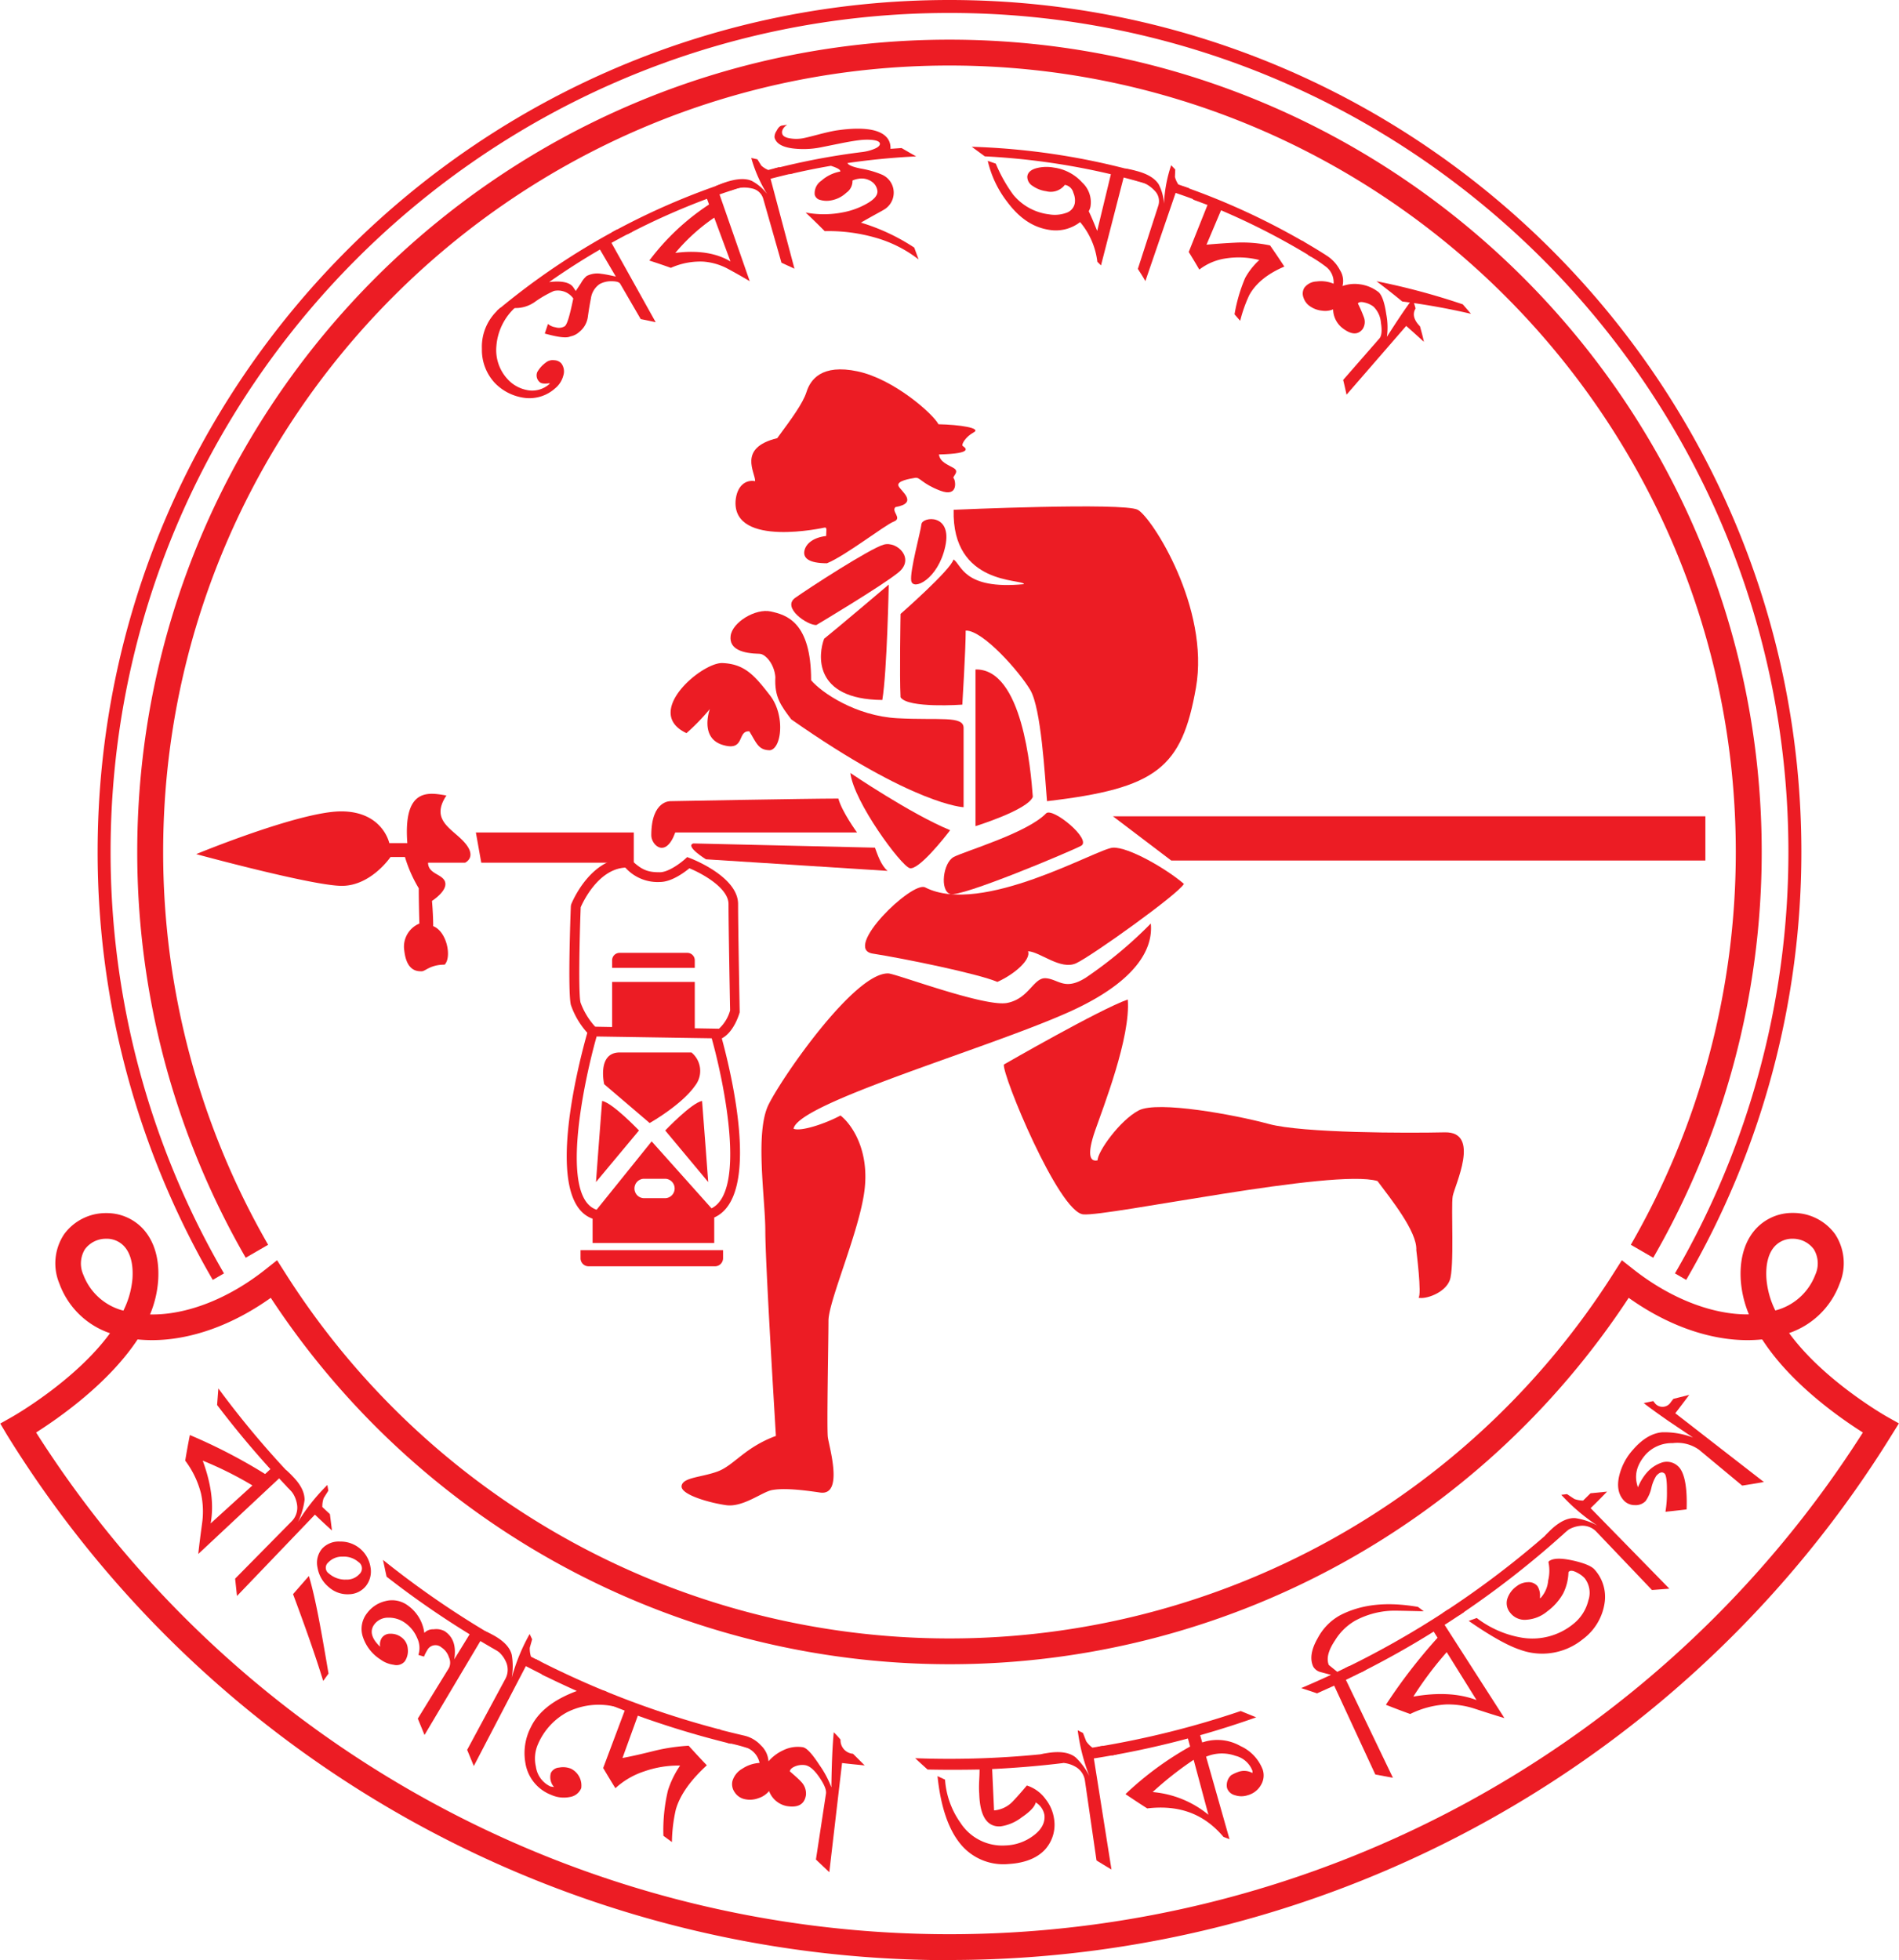 <svg id="Layer_1" data-name="Layer 1" xmlns="http://www.w3.org/2000/svg" viewBox="0 0 359.07 370.59"><defs><style>.cls-1{fill:#ec1c24;}</style></defs><path class="cls-1" d="M198.84,127.49s-17.29,3.86-16.81-5c.24-3,2-4.11,3.7-3.78.08-1.61-3.38-6.28,4.18-8.13,2.66-3.62,4.83-6.51,5.55-8.77s2.82-5.31,9.65-3.86,14.24,8,15.29,10c4,.08,8.2.72,6.67,1.53s-2.41,2.33-2.09,2.57,2.5,1.45-4.5,1.61c.24,1.45,1.56,1.85,2.79,2.57s-.34,1.61,0,1.93,1,3.7-2.55,2.34-3.78-2.58-4.74-2.42-3.55.57-3.14,1.53,3.86,3.22-.57,4c-.88.81,1.37,2.09-.32,2.74s-9.09,6.43-12.63,7.88c-3.46,0-4.58-1-4.26-2.41s1.85-2.5,4.1-2.74C199.16,128.14,199.4,127.38,198.84,127.49Z" transform="translate(-42.95 -27.74)"/><path class="cls-1" d="M197.31,145.91c-1.69.08-6.59-3.29-4-5.14s14.16-9.34,16.73-10.06,5.95,2.66,2.82,5.23S197.31,145.91,197.31,145.91Z" transform="translate(-42.95 -27.74)"/><path class="cls-1" d="M215.25,137.55c-.3-1.79,1.77-9.25,1.93-10.7s5.87-2.09,4.51,4.18S215.57,139.48,215.25,137.55Z" transform="translate(-42.95 -27.74)"/><path class="cls-1" d="M223.27,124.12s32.15-1.43,34.81,0,13.67,18.57,11,33.67-7.35,19-28.16,21.42c-.41-4.9-1.11-17.53-3.15-21s-9-11.36-12.22-11.25c0,3.54-.64,14-.64,14s-10.29.75-11.68-1.39c-.21-4,0-15.76,0-15.76s9.54-8.36,10-10.29c1.55.86,1.77,5.79,13.34,4.66C236.4,137.14,222.9,138.53,223.27,124.12Z" transform="translate(-42.95 -27.74)"/><path class="cls-1" d="M211,138.26s-10.18,8.63-12.22,10.24c-1.07,2.79-2.25,11.47,11,11.58C210.68,154.72,211,138.26,211,138.26Z" transform="translate(-42.95 -27.74)"/><path class="cls-1" d="M186.57,151.35c-3.11-.07-5.79-.81-5.47-3.39s4.72-5.25,7.61-4.61,7.61,1.93,7.61,13c2,2.36,8.46,6.75,16.29,7.18s12.54-.53,12.54,1.82v15s-9.35-.32-32.59-16.61c-1.92-2.58-3.21-4.18-3-8C189.35,153.21,187.64,151.37,186.57,151.35Z" transform="translate(-42.95 -27.74)"/><path class="cls-1" d="M179.55,153.1c-3.88-.16-15.12,9.34-6.8,13.25a40.25,40.25,0,0,0,4.42-4.56s-2,5.41,2.38,6.77,2.71-2.72,5.09-2.55c1.36,2.21,1.7,3.57,3.91,3.57,2.21-.34,2.89-6.63,0-10.36S183.79,153.27,179.55,153.1Z" transform="translate(-42.95 -27.74)"/><path class="cls-1" d="M227.4,154.31v29.62s9.88-3.05,10.84-5.54C237.86,173.23,236.24,154.12,227.4,154.31Z" transform="translate(-42.95 -27.74)"/><path class="cls-1" d="M203.74,173.88s11.43,7.76,18.87,10.82c-1,1.32-6,7.66-7.66,7.17S204.39,179.35,203.74,173.88Z" transform="translate(-42.95 -27.74)"/><polygon class="cls-1" points="119.84 163.1 91 163.1 89.98 157.39 119.84 157.39 119.84 163.1"/><polygon class="cls-1" points="221.46 162.69 322.46 162.69 322.46 154.33 210.44 154.33 221.46 162.69"/><path class="cls-1" d="M240.75,181.52c1.2-1.24,8.77,5,6.6,6.14s-22.75,9.79-24.74,9.11-1.34-5.92.66-7S237.11,185.27,240.75,181.52Z" transform="translate(-42.95 -27.74)"/><path class="cls-1" d="M217.88,195.51c-2.47-1.26-15.72,11.61-9.91,12.52s19.81,3.76,23.57,5.35c3.29-1.48,6.37-4.21,5.8-5.8,2.28.11,6.15,3.64,9.1,2.27s19.35-13.09,20.37-15c-3.3-2.85-10.47-7-13.42-6.85S228.58,201,217.88,195.51Z" transform="translate(-42.95 -27.74)"/><path class="cls-1" d="M210.94,211.78c1.48.07,18.21,6.38,22.42,5.58s5-4.89,7.39-4.67,3.53,2.4,7.51-.11a80.71,80.71,0,0,0,12.29-10.24c.23,2.62,0,9.78-15.47,16.73S193.87,236.25,193,241.14c1.36.57,5.91-.91,8.87-2.5,1.94,1.48,5.47,6.26,4.56,14s-6.83,21.05-6.83,24.81-.34,20.25-.12,22,3.08,11.15-1.48,10.47-7.28-.8-9.1-.46-5.46,3.3-8.65,2.85-8.65-2-8.42-3.64,3.76-1.6,6.83-2.74,5.12-4.55,11-6.71c-.23-4-2-32.64-2-38.76s-2-18.57.61-23.87S204.61,211.51,210.94,211.78Z" transform="translate(-42.95 -27.74)"/><path class="cls-1" d="M232.77,229c-.4,1.83,10.34,27.89,15,28.33s47.48-8.74,55.64-6.3c2.44,3.27,7.55,9.59,7.34,13.06,0,0,1.08,8.53.41,9,1.34.34,5-.89,5.91-3.29s.22-13.88.56-15.88,5.4-12.26-1.51-12.1-26.86.16-33.26-1.58-21-4.43-24.58-2.57-7.8,7.81-7.8,9.44c-1.51.35-2-1.17-.47-5.59s6.76-17.7,6.18-24.81C250.91,218.55,232.77,229,232.77,229Z" transform="translate(-42.95 -27.74)"/><path class="cls-1" d="M208.39,188c.45,1.21,1.14,3.37,2.39,4.39l-34.35-2.19s-4-2.47-2.39-3Z" transform="translate(-42.95 -27.74)"/><path class="cls-1" d="M170.63,185.13H205s-2.85-3.9-3.53-6.41c-6,0-31.69.49-31.69.49s-3.68-.26-3.68,6.45C166.08,187.48,168.81,190.17,170.63,185.13Z" transform="translate(-42.95 -27.74)"/><path class="cls-1" d="M123.89,190.84h7s2.28-1,0-3.7-6.71-4.21-3.53-9c-3.3-.57-8.19-1.59-7.39,9h-3.41s-1.25-6-9.1-6-27.41,8.08-27.41,8.08,22,6,27.53,6,9.21-5.45,9.21-5.45h2.73a25.65,25.65,0,0,0,2.61,5.91c0,2.84.12,6.67.12,6.67a4.73,4.73,0,0,0-2.85,5.16c.46,4,2.62,3.86,3.3,3.86s1.59-1.25,4.32-1.25c1.37-1.36.47-6.24-2.16-7.28,0-2.27-.23-4.77-.23-4.77s2.85-1.81,2.51-3.46S123.89,193.06,123.89,190.84Z" transform="translate(-42.95 -27.74)"/><path class="cls-1" d="M179.43,224.06l.21-.12c2.21-1.31,3.13-4.66,3.17-4.8l0-.13v-.13c0-.15-.3-15.67-.3-20.22,0-5.18-8.73-8.54-9.1-8.68l-.52-.2-.42.38c-.76.69-3.1,2.49-4.77,2.49-2.16,0-3.4-.34-5.52-2.46l-.27-.27h-.38c-7,0-10.44,8.45-10.58,8.81l-.06.3c-.07,1.66-.6,16.21,0,18.69a15.17,15.17,0,0,0,3.11,5.28c-1.41,4.94-8.56,31.77,1,35.15v4.59h23v-4.82C186.87,254,181.28,230.83,179.43,224.06Zm-26.68-24.79c.43-1,3.33-7.22,8.44-7.5a8.18,8.18,0,0,0,6.54,2.72c2.18,0,4.57-1.77,5.57-2.59,2.46,1,7.4,3.73,7.4,6.76,0,4.34.27,18.57.3,20.12a7.38,7.38,0,0,1-2.1,3.45l-4.58-.08v-8.77H158.69v8.53l-3.2-.06a13.68,13.68,0,0,1-2.77-4.57C152.31,215.6,152.51,205.66,152.75,199.27Zm16.06,55h-4.19a1.84,1.84,0,0,1,0-3.67h4.19a1.84,1.84,0,0,1,0,3.67Zm8.66,1.9-11.3-12.64-10.41,12.92v0c-7-2.28-2.53-23.8,0-32.75l21.76.34C180,232.92,184,253,177.47,256.2Z" transform="translate(-42.95 -27.74)"/><path class="cls-1" d="M174.38,233a4.51,4.51,0,0,0-.69-6.28H160.13c-4.34,0-2.94,6-2.94,6l8.6,7.34S171.83,236.66,174.38,233Z" transform="translate(-42.95 -27.74)"/><path class="cls-1" d="M168.73,241.47l8.13,9.75s-.85-11.54-1.16-15.33C173.76,236.2,168.73,241.47,168.73,241.47Z" transform="translate(-42.95 -27.74)"/><path class="cls-1" d="M156.8,235.89c-.31,3.79-1.16,15.33-1.16,15.33l8.13-9.75S158.74,236.2,156.8,235.89Z" transform="translate(-42.95 -27.74)"/><path class="cls-1" d="M172.91,210.72h1.41V209.3a1.41,1.41,0,0,0-1.41-1.41H160.1a1.41,1.41,0,0,0-1.41,1.41v1.42h14.22Z" transform="translate(-42.95 -27.74)"/><path class="cls-1" d="M154.25,264.09h-1.53v1.53a1.52,1.52,0,0,0,1.53,1.53h23.89a1.53,1.53,0,0,0,1.53-1.53v-1.53H154.25Z" transform="translate(-42.95 -27.74)"/><path class="cls-1" d="M222.48,398.33A209.42,209.42,0,0,1,44.29,299.05L43,296.88l2.23-1.26c.13-.07,11.92-6.77,18.52-15.82a15.51,15.51,0,0,1-9.57-9.38,9.94,9.94,0,0,1,.89-9.33,9.76,9.76,0,0,1,8-4A9.36,9.36,0,0,1,69.93,260c1.51,1.61,3.25,4.61,2.93,9.76a20.29,20.29,0,0,1-1.54,6.49c6.93.15,14.91-3,21.89-8.56L95.34,266l1.46,2.29a148.71,148.71,0,0,0,251.36,0l1.46-2.29,2.13,1.68c6.88,5.44,14.75,8.57,21.58,8.56h.31a20.56,20.56,0,0,1-1.54-6.49c-.31-5.15,1.42-8.15,2.93-9.76a9.36,9.36,0,0,1,6.9-2.93,9.78,9.78,0,0,1,8,4,10,10,0,0,1,.88,9.33,15.51,15.51,0,0,1-9.57,9.38c6.61,9.07,18.39,15.75,18.52,15.82l2.24,1.26-1.35,2.17a209.39,209.39,0,0,1-178.19,99.28ZM49.78,298.57a204.65,204.65,0,0,0,345.41,0c-4.26-2.69-13.61-9.19-19-17.54h-.05l0-.06c-.9.09-1.82.14-2.76.14-7.3,0-15.2-2.82-22.47-8a153.6,153.6,0,0,1-256.76,0c-7.27,5.18-15.16,8-22.47,8a27.36,27.36,0,0,1-2.75-.14l0,.06h0C63.39,289.38,54,295.88,49.78,298.57ZM63,261.94a4.92,4.92,0,0,0-4,2,5.18,5.18,0,0,0-.28,4.84,11,11,0,0,0,7.56,6.75A16.65,16.65,0,0,0,68,269.43c.17-2.7-.39-4.81-1.61-6.1A4.47,4.47,0,0,0,63,261.94Zm318.89,0a4.49,4.49,0,0,0-3.33,1.39c-1.22,1.29-1.77,3.4-1.61,6.1a16.48,16.48,0,0,0,1.68,6.07,11,11,0,0,0,7.56-6.75,5.15,5.15,0,0,0-.29-4.84A4.92,4.92,0,0,0,381.93,261.94Z" transform="translate(-42.95 -27.74)"/><path class="cls-1" d="M361.78,269.72l-2.12-1.23a158.52,158.52,0,0,0,21.45-79.68c0-87.46-71.16-158.62-158.63-158.62S63.86,101.35,63.86,188.81A158.51,158.51,0,0,0,85.3,268.49l-2.12,1.23a161,161,0,0,1-21.77-80.91c0-88.81,72.25-161.07,161.07-161.07S383.56,100,383.56,188.81A160.93,160.93,0,0,1,361.78,269.72Z" transform="translate(-42.95 -27.74)"/><path class="cls-1" d="M355.55,265.53l-4.24-2.45a148.6,148.6,0,0,0,19.85-74.27c0-82-66.69-148.68-148.68-148.68S73.8,106.83,73.8,188.81a148.7,148.7,0,0,0,19.85,74.27l-4.24,2.45A153.49,153.49,0,0,1,68.9,188.81c0-84.68,68.9-153.57,153.58-153.57s153.58,68.89,153.58,153.57A153.49,153.49,0,0,1,355.55,265.53Z" transform="translate(-42.95 -27.74)"/><path class="cls-1" d="M98.63,307.36a174.26,174.26,0,0,1-14.39-17.12L84,293.37q4.77,6.28,10.08,12.13l-1,.92a102.67,102.67,0,0,0-14.23-7.37c-.32,1.6-.61,3.21-.88,4.84a17.42,17.42,0,0,1,3,6.27,16.07,16.07,0,0,1,.21,5.46c-.27,2-.53,3.93-.74,5.92l15.29-14.3c1,1.1,2.07,2.18,3.11,3.26Zm-17.35-3.47a68.45,68.45,0,0,1,9.4,4.69l-7.9,7.18C83.43,312.18,82.88,308.25,81.28,303.89Z" transform="translate(-42.95 -27.74)"/><path class="cls-1" d="M105.33,314l-1.43-1.34a4.76,4.76,0,0,1,.25-1.68l.88-1.41-.18-1.08a36.89,36.89,0,0,0-5.56,7,13.17,13.17,0,0,0,1.25-4.19c0-1.36-.66-2.77-2.09-4.27A17.8,17.8,0,0,0,97,305.62l.22,3.19a5.47,5.47,0,0,1,1.89,3.35,3.66,3.66,0,0,1-1,3.19L87.41,326.2l.35,3.28L102.5,314.1q1.59,1.53,3.22,3Z" transform="translate(-42.95 -27.74)"/><path class="cls-1" d="M108.94,329.15a4.19,4.19,0,0,0,3.2-1.56A4.45,4.45,0,0,0,113,324a5.71,5.71,0,0,0-5.75-4.81,4.29,4.29,0,0,0-3.36,1.3,4.13,4.13,0,0,0-.91,3.59,6.08,6.08,0,0,0,2.16,3.74A5.29,5.29,0,0,0,108.94,329.15Zm-3.87,15c-1.36-8-2.42-14.12-3.71-18.45l-3,3.43c2.19,5.87,4.14,11.34,5.7,16.41Zm3.17-17.76a4.71,4.71,0,0,1-3.11-1.17,1.3,1.3,0,0,1-.11-2.08,3.56,3.56,0,0,1,2.69-1.1,4.23,4.23,0,0,1,3,1,1.45,1.45,0,0,1,.19,2.31A3.2,3.2,0,0,1,108.24,326.37Z" transform="translate(-42.95 -27.74)"/><path class="cls-1" d="M136.37,337.1a172.61,172.61,0,0,1-21-14.44c.22,1,.44,2.12.68,3.17a170.87,170.87,0,0,0,15.7,10.89l-2.91,4.74c.41-2.52-.2-4.27-1.83-5.34a3.39,3.39,0,0,0-2.07-.34,2.25,2.25,0,0,0-1.76.68,7.54,7.54,0,0,0-3.08-5.16,5,5,0,0,0-4.33-.84,6,6,0,0,0-3.37,2.21,4.8,4.8,0,0,0-.87,4.44,8,8,0,0,0,3.36,4.37,5.29,5.29,0,0,0,2.48,1,2.05,2.05,0,0,0,2.13-.66,3.51,3.51,0,0,0,.55-2.4,2.88,2.88,0,0,0-1.28-2.19,3.21,3.21,0,0,0-2-.61,1.88,1.88,0,0,0-1.6.74,2.31,2.31,0,0,0-.34,1.71c-1.67-1.57-2-3-1.11-4.21a3.22,3.22,0,0,1,2.61-1.28,5.23,5.23,0,0,1,3.23,1,6.55,6.55,0,0,1,2.27,2.85,4.29,4.29,0,0,1,.23,3.19l1.06.32a8.18,8.18,0,0,1,.61-1.2,1.74,1.74,0,0,1,2.71-.52,3.45,3.45,0,0,1,1.4,1.87,2.34,2.34,0,0,1,0,2l-5.89,9.57,1.27,3.1L133.78,338c1.23.73,2.47,1.45,3.72,2.15C137.11,339.12,136.73,338.11,136.37,337.1Z" transform="translate(-42.95 -27.74)"/><path class="cls-1" d="M145.1,341.85l-1.75-.9a5,5,0,0,1-.23-1.68l.45-1.6-.47-1a36.43,36.43,0,0,0-3.39,8.27,12.89,12.89,0,0,0,0-4.37c-.34-1.32-1.4-2.48-3.19-3.52a19.9,19.9,0,0,0-1.79-.91l1.1,3a5.43,5.43,0,0,1,2.74,2.68,3.62,3.62,0,0,1-.08,3.36l-7.21,13.39,1.26,3.06,9.84-18.89c1.31.67,2.61,1.34,3.93,2C145.92,343.77,145.5,342.81,145.1,341.85Z" transform="translate(-42.95 -27.74)"/><path class="cls-1" d="M157.74,347.62q-6.9-2.82-13.54-6.23l1.21,2.93c2.18,1.09,4.39,2.12,6.61,3.12-4.28,1.6-7.25,3.81-8.72,6.89a10.67,10.67,0,0,0-1,6.76,7.75,7.75,0,0,0,4.89,6,5.76,5.76,0,0,0,3.48.4,2.76,2.76,0,0,0,2.18-1.68,3.55,3.55,0,0,0-1.92-3.67,4,4,0,0,0-2.27-.22,1.88,1.88,0,0,0-1.54,1,2.81,2.81,0,0,0,.59,2.68l-.66-.1a4.85,4.85,0,0,1-2.77-3.75,6.76,6.76,0,0,1,.37-4.2,12.47,12.47,0,0,1,5.48-6.07,13.32,13.32,0,0,1,9-1.1Z" transform="translate(-42.95 -27.74)"/><path class="cls-1" d="M179.22,354.76A170.62,170.62,0,0,1,157,347.31l1.5,2.84,2.57,1L157,362q1.13,1.92,2.31,3.82a14.92,14.92,0,0,1,5.45-3.18,19.54,19.54,0,0,1,6.79-1.1,17.9,17.9,0,0,0-2.3,4.69,32.5,32.5,0,0,0-.86,8.59L170,376a29.4,29.4,0,0,1,.74-6.16c.81-2.8,2.81-5.55,5.86-8.35-1.17-1.22-2.31-2.46-3.44-3.7a36,36,0,0,0-6.34.93c-2,.5-4.07,1-6.17,1.39l2.9-8a172.9,172.9,0,0,0,17.59,5.31Z" transform="translate(-42.95 -27.74)"/><path class="cls-1" d="M204.24,359.31a2.56,2.56,0,0,1-2.36-2.68,18.62,18.62,0,0,0-1.28-1.39c-.24,2.53-.4,6-.45,10.42a19.15,19.15,0,0,0-2.26-4.23c-1.38-2.11-2.39-3.23-3.15-3.36a6.23,6.23,0,0,0-3.7.58,8.13,8.13,0,0,0-2.78,2.09,4.51,4.51,0,0,0-1.42-3,6.13,6.13,0,0,0-3.12-1.85c-1.67-.39-3.32-.79-5-1.23l1.82,2.6a31.31,31.31,0,0,1,3.83,1,3.93,3.93,0,0,1,2.2,2.78,6.58,6.58,0,0,0-3.24,1.08,4,4,0,0,0-1.89,2.35,2.63,2.63,0,0,0,.42,2.11,3,3,0,0,0,2,1.33,4.52,4.52,0,0,0,2.51-.21,4.28,4.28,0,0,0,2-1.34,4.47,4.47,0,0,0,3.35,2.84q3.23.53,3.62-2.09a3.17,3.17,0,0,0-.88-2.48c-.37-.42-1.1-1.08-2.17-2,.08-.43.47-.74,1.16-1a3.61,3.61,0,0,1,1.73-.17c.84.14,1.71.87,2.65,2.23s1.4,2.4,1.3,3.15l-1.9,12.47,2.53,2.39,2.41-20.64c1.43.17,2.85.31,4.28.45Z" transform="translate(-42.95 -27.74)"/><path class="cls-1" d="M241.36,359.24a174.6,174.6,0,0,1-25.36.91c.77.72,1.55,1.43,2.34,2.14,3.27.07,6.56.06,9.83,0,0,.18,0,.82-.06,1.9s-.06,2,0,2.67c.12,4.22,1.46,6.31,4,6.18a8.47,8.47,0,0,0,4-1.69c1.59-1.08,2.48-2,2.68-2.84a3.46,3.46,0,0,1,1.65,2.41c.14,1.45-.57,2.78-2.19,3.94a9.21,9.21,0,0,1-5.12,1.78,9.42,9.42,0,0,1-8.56-4.26,16,16,0,0,1-2.93-8.18l-1.42-.66c.58,5.64,2,9.9,4.23,12.69a10.47,10.47,0,0,0,9.22,3.92c3.05-.18,5.37-1.11,6.87-2.72a7,7,0,0,0,1.72-5.8,7.82,7.82,0,0,0-1.61-3.75,7,7,0,0,0-3.54-2.57c-.84,1-1.7,2-2.57,2.91a5.51,5.51,0,0,1-3.63,1.8l-.36-7.82c4.49-.22,9-.59,13.45-1.14Z" transform="translate(-42.95 -27.74)"/><path class="cls-1" d="M251.44,357.83l-1.93.32a4.78,4.78,0,0,1-1.18-1.21l-.6-1.55-1-.52a36.42,36.42,0,0,0,2.2,8.66,12.72,12.72,0,0,0-2.58-3.52c-1.06-.87-2.61-1.16-4.66-.94-.63.08-1.29.19-2,.34.89.59,1.77,1.17,2.68,1.75a5.41,5.41,0,0,1,3.8.53,3.61,3.61,0,0,1,1.93,2.74l2.18,15.05c.94.58,1.88,1.15,2.83,1.71l-3.33-21c1.45-.22,2.89-.48,4.34-.74Z" transform="translate(-42.95 -27.74)"/><path class="cls-1" d="M277.55,351.23a170.5,170.5,0,0,1-27.1,6.77c.91.55,1.83,1.08,2.76,1.62q7.25-1.29,14.36-3.2l.41,1.52a60.8,60.8,0,0,0-12.22,9c1.35.91,2.72,1.82,4.11,2.7,6-.71,10.72,1,14.42,5.39l1.14.43L271,359.85l.66-.23a7.65,7.65,0,0,1,4.91.08,4.59,4.59,0,0,1,3.2,2.85l0,.4a3.24,3.24,0,0,0-2.69-.21,7.28,7.28,0,0,0-1.35.63,2.58,2.58,0,0,0-.77,2.4,2.07,2.07,0,0,0,1.49,1.37,3.81,3.81,0,0,0,2.45,0,4.1,4.1,0,0,0,2.52-2,3.48,3.48,0,0,0,.29-2.83,8.05,8.05,0,0,0-4.21-4.46,8.8,8.8,0,0,0-6.76-.82l-.47.14-.39-1.37q5.36-1.52,10.6-3.38ZM260.9,366.55a63.52,63.52,0,0,1,7.75-6.1l2.79,10.39A19.2,19.2,0,0,0,260.9,366.55Z" transform="translate(-42.95 -27.74)"/><path class="cls-1" d="M311.06,331.54c-5.84-1-10.61-.53-14.71,1.58a10.56,10.56,0,0,0-4.22,4.29c-1.22,2.12-1.55,3.92-.88,5.4a2.22,2.22,0,0,0,1.46,1.07l1.91.51c-1.86.86-3.74,1.71-5.64,2.5,1,.33,2,.65,3,1l3.24-1.46L303,363.23l3.33.62-8.89-18.51c1.25-.61,2.5-1.21,3.73-1.85-1-.24-2.05-.5-3.08-.77l-2.28,1.1-1.61-1.3c-.49-1.27-.06-2.8,1.19-4.66a10.74,10.74,0,0,1,3.83-3.73,15.93,15.93,0,0,1,6.4-1.84c.82-.07,3,0,6.54.08Z" transform="translate(-42.95 -27.74)"/><path class="cls-1" d="M316.72,332.06a170.74,170.74,0,0,1-19.42,11.06l3,.81c4.69-2.36,9.29-4.93,13.74-7.72l.73,1.17A103,103,0,0,0,305,350.05c1.53.6,3,1.17,4.6,1.74a17.52,17.52,0,0,1,6.71-1.8,16.11,16.11,0,0,1,5.42.78c1.87.61,3.77,1.23,5.68,1.79l-11.31-17.62c1.26-.8,2.51-1.63,3.75-2.47Zm-6.53,16.44a67.85,67.85,0,0,1,6.31-8.4l5.64,9.06C318.73,347.87,314.77,347.71,310.19,348.5Z" transform="translate(-42.95 -27.74)"/><path class="cls-1" d="M336.28,317.05a173.49,173.49,0,0,1-20.6,15.69l3.19.38a174.74,174.74,0,0,0,20.65-16.21C338.44,317,337.35,317,336.28,317.05Zm4,5.71c-2.24-.49-3.71-.44-4.48.17l-.06.16a7.87,7.87,0,0,1-.06,3.48,5.47,5.47,0,0,1-1.44,3.3h-.13a3.39,3.39,0,0,0-.44-2.24,2.12,2.12,0,0,0-1.81-.76,3.57,3.57,0,0,0-2.14.77,4.62,4.62,0,0,0-1.78,2.43,2.81,2.81,0,0,0,.51,2.51,3.47,3.47,0,0,0,3.22,1.38,6.78,6.78,0,0,0,3.85-1.58,10.7,10.7,0,0,0,3-3.38,9.58,9.58,0,0,0,1-4l.09-.13c.3-.27.83-.19,1.59.22a5.15,5.15,0,0,1,1.36,1,4.48,4.48,0,0,1,.72,4.24,8.1,8.1,0,0,1-2.77,4.38,12.25,12.25,0,0,1-9.92,2.63,19.19,19.19,0,0,1-8.41-3.7l-1.52.55c4.31,3,7.57,4.75,9.68,5.44a12.17,12.17,0,0,0,11.92-2,10.4,10.4,0,0,0,4.1-6.88,7.69,7.69,0,0,0-2-6.37C343.74,323.77,342.38,323.22,340.29,322.76Z" transform="translate(-42.95 -27.74)"/><path class="cls-1" d="M343.69,310.06l-1.4,1.38a5.07,5.07,0,0,1-1.66-.3l-1.38-.92-1.09.13a36.62,36.62,0,0,0,6.81,5.8,12.7,12.7,0,0,0-4.15-1.39c-1.36-.09-2.79.57-4.34,1.94-.47.43-.94.9-1.42,1.42,1.06,0,2.12-.07,3.19-.12a5.4,5.4,0,0,1,3.41-1.77,3.63,3.63,0,0,1,3.16,1.12l10.49,11,3.29-.25-14.89-15.23c1.05-1,2.09-2.07,3.11-3.12Z" transform="translate(-42.95 -27.74)"/><path class="cls-1" d="M359.36,292.21l-.47.6a1.85,1.85,0,0,1-2.95.31l-.39-.49-1.8.38c1.17.92,2.69,2,4.6,3.34l4.73,3.18a15.12,15.12,0,0,0-5.87-1c-1.92.18-3.74,1.28-5.49,3.3a11.27,11.27,0,0,0-2.62,5c-.46,2-.12,3.63,1.07,4.77a2.85,2.85,0,0,0,1.94.7,2.58,2.58,0,0,0,2-.77,7.1,7.1,0,0,0,1.08-2.44,7.24,7.24,0,0,1,.94-2.33c.6-.67,1.11-.82,1.56-.43.3.27.47,1.38.45,3.35a21.34,21.34,0,0,1-.28,3.88c1.32-.14,2.65-.28,4-.45.16-4.5-.48-7.21-1.68-8.22a3.08,3.08,0,0,0-3-.64,6.57,6.57,0,0,0-2.92,2,9.85,9.85,0,0,0-1.6,2.68c-.78-2.16-.28-4.19,1.45-6.19a6.7,6.7,0,0,1,5.11-2.16,7.05,7.05,0,0,1,5,1.26l8.15,6.77c1.35-.21,2.73-.43,4.1-.68l-16.75-13c.89-1.14,1.76-2.3,2.63-3.47Z" transform="translate(-42.95 -27.74)"/><path class="cls-1" d="M137.63,85.9a9.46,9.46,0,0,0-3.56,7.8,9.15,9.15,0,0,0,2.46,6.46,9.49,9.49,0,0,0,5.09,2.72,7.28,7.28,0,0,0,6.31-1.73,4.62,4.62,0,0,0,1.53-2.39,2.53,2.53,0,0,0-.37-2.31,1.86,1.86,0,0,0-1.35-.6,2.05,2.05,0,0,0-1.59.44,5.74,5.74,0,0,0-1.61,1.79,1.67,1.67,0,0,0,.39,1.84c.29.34.94.42,1.95.27l0,.11a4.88,4.88,0,0,1-4.44,1.15,6.62,6.62,0,0,1-3.49-2,8.09,8.09,0,0,1-2.14-6.28,11,11,0,0,1,3.88-7.58Z" transform="translate(-42.95 -27.74)"/><path class="cls-1" d="M159.62,71.14a134,134,0,0,0-22.78,15.41,15.29,15.29,0,0,0,3.4-.57,6.29,6.29,0,0,0,3.94-1.23,21,21,0,0,1,3.5-2,3.55,3.55,0,0,1,3.67,1.42c-.66,3.16-1.13,4.89-1.62,5.25a2.1,2.1,0,0,1-1.73.2,2.93,2.93,0,0,1-1.44-.63l-.6,1.81c2.53.7,4.12.91,4.85.54a3.44,3.44,0,0,0,1.68-.85,4.37,4.37,0,0,0,1.61-2.83c.16-1.16.35-2.33.58-3.49a3.93,3.93,0,0,1,1.65-2.72,4.56,4.56,0,0,1,2.18-.54c.94,0,1.5.14,1.71.48l3.88,6.68c1,.19,1.89.38,2.83.59l-8.36-15c1.35-.76,2.72-1.48,4.09-2.19Zm-2.91,8.38a4.42,4.42,0,0,0-2.83.4,4.64,4.64,0,0,0-1.06,1.32l-1,1.52-.46-.69c-.62-.92-2.13-1.3-4.57-1q4.67-3.29,9.6-6.15l3,5.11C157.92,79.69,157,79.54,156.71,79.52Z" transform="translate(-42.95 -27.74)"/><path class="cls-1" d="M180.54,62.15a132.62,132.62,0,0,0-21.91,9.53l3,.34a132.75,132.75,0,0,1,15-6.69l.39,1.07A44.74,44.74,0,0,0,165.73,77c1.37.44,2.73.9,4.07,1.38a13.62,13.62,0,0,1,6.1-1.18,11.66,11.66,0,0,1,4.51,1.27q2.19,1.18,4.3,2.43L179,64.5c1.48-.52,3-1,4.46-1.47Zm-9.9,13.41A36.16,36.16,0,0,1,178,68.89l3.07,8.28C178.43,75.59,174.93,75,170.64,75.56Z" transform="translate(-42.95 -27.74)"/><path class="cls-1" d="M190.22,59.35l-2,.53a4.54,4.54,0,0,1-1.32-.83l-.74-1.19L185,57.61A26.8,26.8,0,0,0,188,64.43a8.76,8.76,0,0,0-2.9-2.49c-1.17-.52-2.83-.45-4.93.25a18.81,18.81,0,0,0-2,.79l3,.75a6.16,6.16,0,0,1,3.91-.37,2.77,2.77,0,0,1,2.18,1.94l3.45,12.11,2.46,1.13-4.52-17c1.48-.39,3-.76,4.46-1.1C192.14,60,191.18,59.69,190.22,59.35Z" transform="translate(-42.95 -27.74)"/><path class="cls-1" d="M213.42,55.73l-2.09.15c.12-3.1-3.32-4.52-10.26-3.47-.69.11-1.72.33-3.07.68s-2.37.62-3.06.76a7,7,0,0,1-2.53.06c-.93-.13-1.46-.44-1.57-.94s.17-1.13.95-1.64l-1,.15c-.35.06-.7.38-1,1a2.07,2.07,0,0,0-.39,1.23c.28,1.14,1.41,1.81,3.36,2.08a16.68,16.68,0,0,0,5.33-.18l3.67-.74c1.63-.33,2.86-.53,3.69-.63a11.79,11.79,0,0,1,2.29-.06c1,.09,1.54.33,1.58.71s-.37.75-1.23,1.07a8.92,8.92,0,0,1-2,.51,132.68,132.68,0,0,0-16.67,3.14l2.87,1.06q3.85-.91,7.77-1.58c1.15.37,1.74.69,1.78,1l0,.08a7.38,7.38,0,0,0-3.6,1.75A2.84,2.84,0,0,0,197,64.55a1.36,1.36,0,0,0,1.08,1,4.27,4.27,0,0,0,2,.08A5.67,5.67,0,0,0,203,64.16a2.66,2.66,0,0,0,1.14-2.29,4.31,4.31,0,0,1,1.15-.33,3.35,3.35,0,0,1,2.46.52,2.46,2.46,0,0,1,1.1,1.76c.1.91-.73,1.78-2.42,2.65a14.59,14.59,0,0,1-4.27,1.45,18.46,18.46,0,0,1-6.88,0c1.23,1.16,2.44,2.34,3.61,3.52a32.05,32.05,0,0,1,9.75,1.28,23.82,23.82,0,0,1,8,4.07l-.82-2.24a38.43,38.43,0,0,0-10.09-4.72c2.56-1.47,4-2.22,4.29-2.41a3.72,3.72,0,0,0-.28-6.65,17.53,17.53,0,0,0-3.93-1.14c-1.51-.3-2.39-.63-2.63-1.06q6.45-.94,13-1.26C215.19,56.76,214.31,56.24,213.42,55.73Z" transform="translate(-42.95 -27.74)"/><path class="cls-1" d="M257.56,60.09a133.17,133.17,0,0,0-30.87-4.6l2.47,1.81A132.77,132.77,0,0,1,253,60.68L250.41,71.4c-.51-1.25-1-2.49-1.6-3.73a2.65,2.65,0,0,0,.33-.86,5.07,5.07,0,0,0-1.56-4.56,8.8,8.8,0,0,0-5.39-2.83,7.63,7.63,0,0,0-3.2.1c-1.11.29-1.7.82-1.79,1.57a2,2,0,0,0,1,1.8,5.81,5.81,0,0,0,2.56,1,3.37,3.37,0,0,0,3.54-1.2,2,2,0,0,1,1.61,1.51,3.56,3.56,0,0,1,.26,2A2.38,2.38,0,0,1,244.51,68a6.37,6.37,0,0,1-3.23.26,10.36,10.36,0,0,1-6.74-3.7,28.25,28.25,0,0,1-3.3-5.88l-1.52-.53a20,20,0,0,0,3.65,7.72c2.3,3.09,4.84,4.82,7.87,5.31a7.49,7.49,0,0,0,5.94-1.45,14.22,14.22,0,0,1,3.26,7.5l.69.69,4.28-16.62c1.4.36,2.79.75,4.18,1.15C258.93,61.66,258.25,60.87,257.56,60.09Z" transform="translate(-42.95 -27.74)"/><path class="cls-1" d="M267.75,63.31l-2-.7a4.58,4.58,0,0,1-.64-1.42l.06-1.4-.77-.81a26.15,26.15,0,0,0-1.36,7.29,9.1,9.1,0,0,0-1-3.68c-.68-1.09-2.1-2-4.24-2.54a17.76,17.76,0,0,0-2.11-.46c.71.76,1.41,1.53,2.09,2.3a6.16,6.16,0,0,1,3.46,1.87,2.79,2.79,0,0,1,.74,2.82l-3.88,12c.49.76,1,1.54,1.42,2.31l5.72-16.68c1.45.5,2.89,1,4.32,1.57Q268.66,64.53,267.75,63.31Z" transform="translate(-42.95 -27.74)"/><path class="cls-1" d="M289.5,73.46A132.55,132.55,0,0,0,266.74,63c.63.82,1.25,1.66,1.85,2.49l2.68,1-3.55,8.89c.69,1.11,1.35,2.21,2,3.33a10.7,10.7,0,0,1,5-2.11,15.8,15.8,0,0,1,6.35.3,12.91,12.91,0,0,0-2.69,3.41,30.53,30.53,0,0,0-2,6.86l1.07,1.22a26.39,26.39,0,0,1,1.71-4.84c1.15-2.12,3.31-4,6.64-5.41-.87-1.34-1.77-2.66-2.7-4a25.63,25.63,0,0,0-6.18-.54c-1.95.09-3.89.22-5.84.4l2.75-6.5a131.14,131.14,0,0,1,17,8.75C290.41,75.33,290,74.39,289.5,73.46Z" transform="translate(-42.95 -27.74)"/><path class="cls-1" d="M311.45,89.44c-1.18-1.21-1.47-2.32-.84-3.38a17.59,17.59,0,0,0-.57-1.8c-1.28,1.68-2.88,4.07-4.85,7.16a13.17,13.17,0,0,0-.12-4.28c-.33-2.3-.87-3.71-1.51-4.21A7.26,7.26,0,0,0,300,81.48a6.82,6.82,0,0,0-3.21.34,3.81,3.81,0,0,0-.47-3,7.14,7.14,0,0,0-2.56-2.78c-1.54-1-3.1-1.92-4.68-2.84L290.35,76a27.3,27.3,0,0,1,3.46,2.28,3.73,3.73,0,0,1,1.3,3.1,6.2,6.2,0,0,0-3.25-.42,3,3,0,0,0-2.29,1.2,2.13,2.13,0,0,0-.16,1.82,3.13,3.13,0,0,0,1.34,1.73,4.76,4.76,0,0,0,2.2.77,3.92,3.92,0,0,0,2.07-.25,4.62,4.62,0,0,0,1.82,3.58c1.62,1.22,2.86,1.29,3.76.15a2.45,2.45,0,0,0,.23-2.26,24.42,24.42,0,0,0-1.13-2.59c.21-.29.67-.34,1.36-.15a4.25,4.25,0,0,1,1.59.75,4.72,4.72,0,0,1,1.41,3.05c.24,1.49.13,2.48-.27,2.95l-6.87,7.86c.23.93.44,1.86.64,2.79l11.28-13c1.14,1,2.24,2,3.34,3C312,91.4,311.71,90.42,311.45,89.44Z" transform="translate(-42.95 -27.74)"/><path class="cls-1" d="M319.54,85.28a129.85,129.85,0,0,0-16.32-4.37c1.65,1.24,3.28,2.51,4.87,3.83a130.46,130.46,0,0,1,13,2.33Z" transform="translate(-42.95 -27.74)"/></svg>